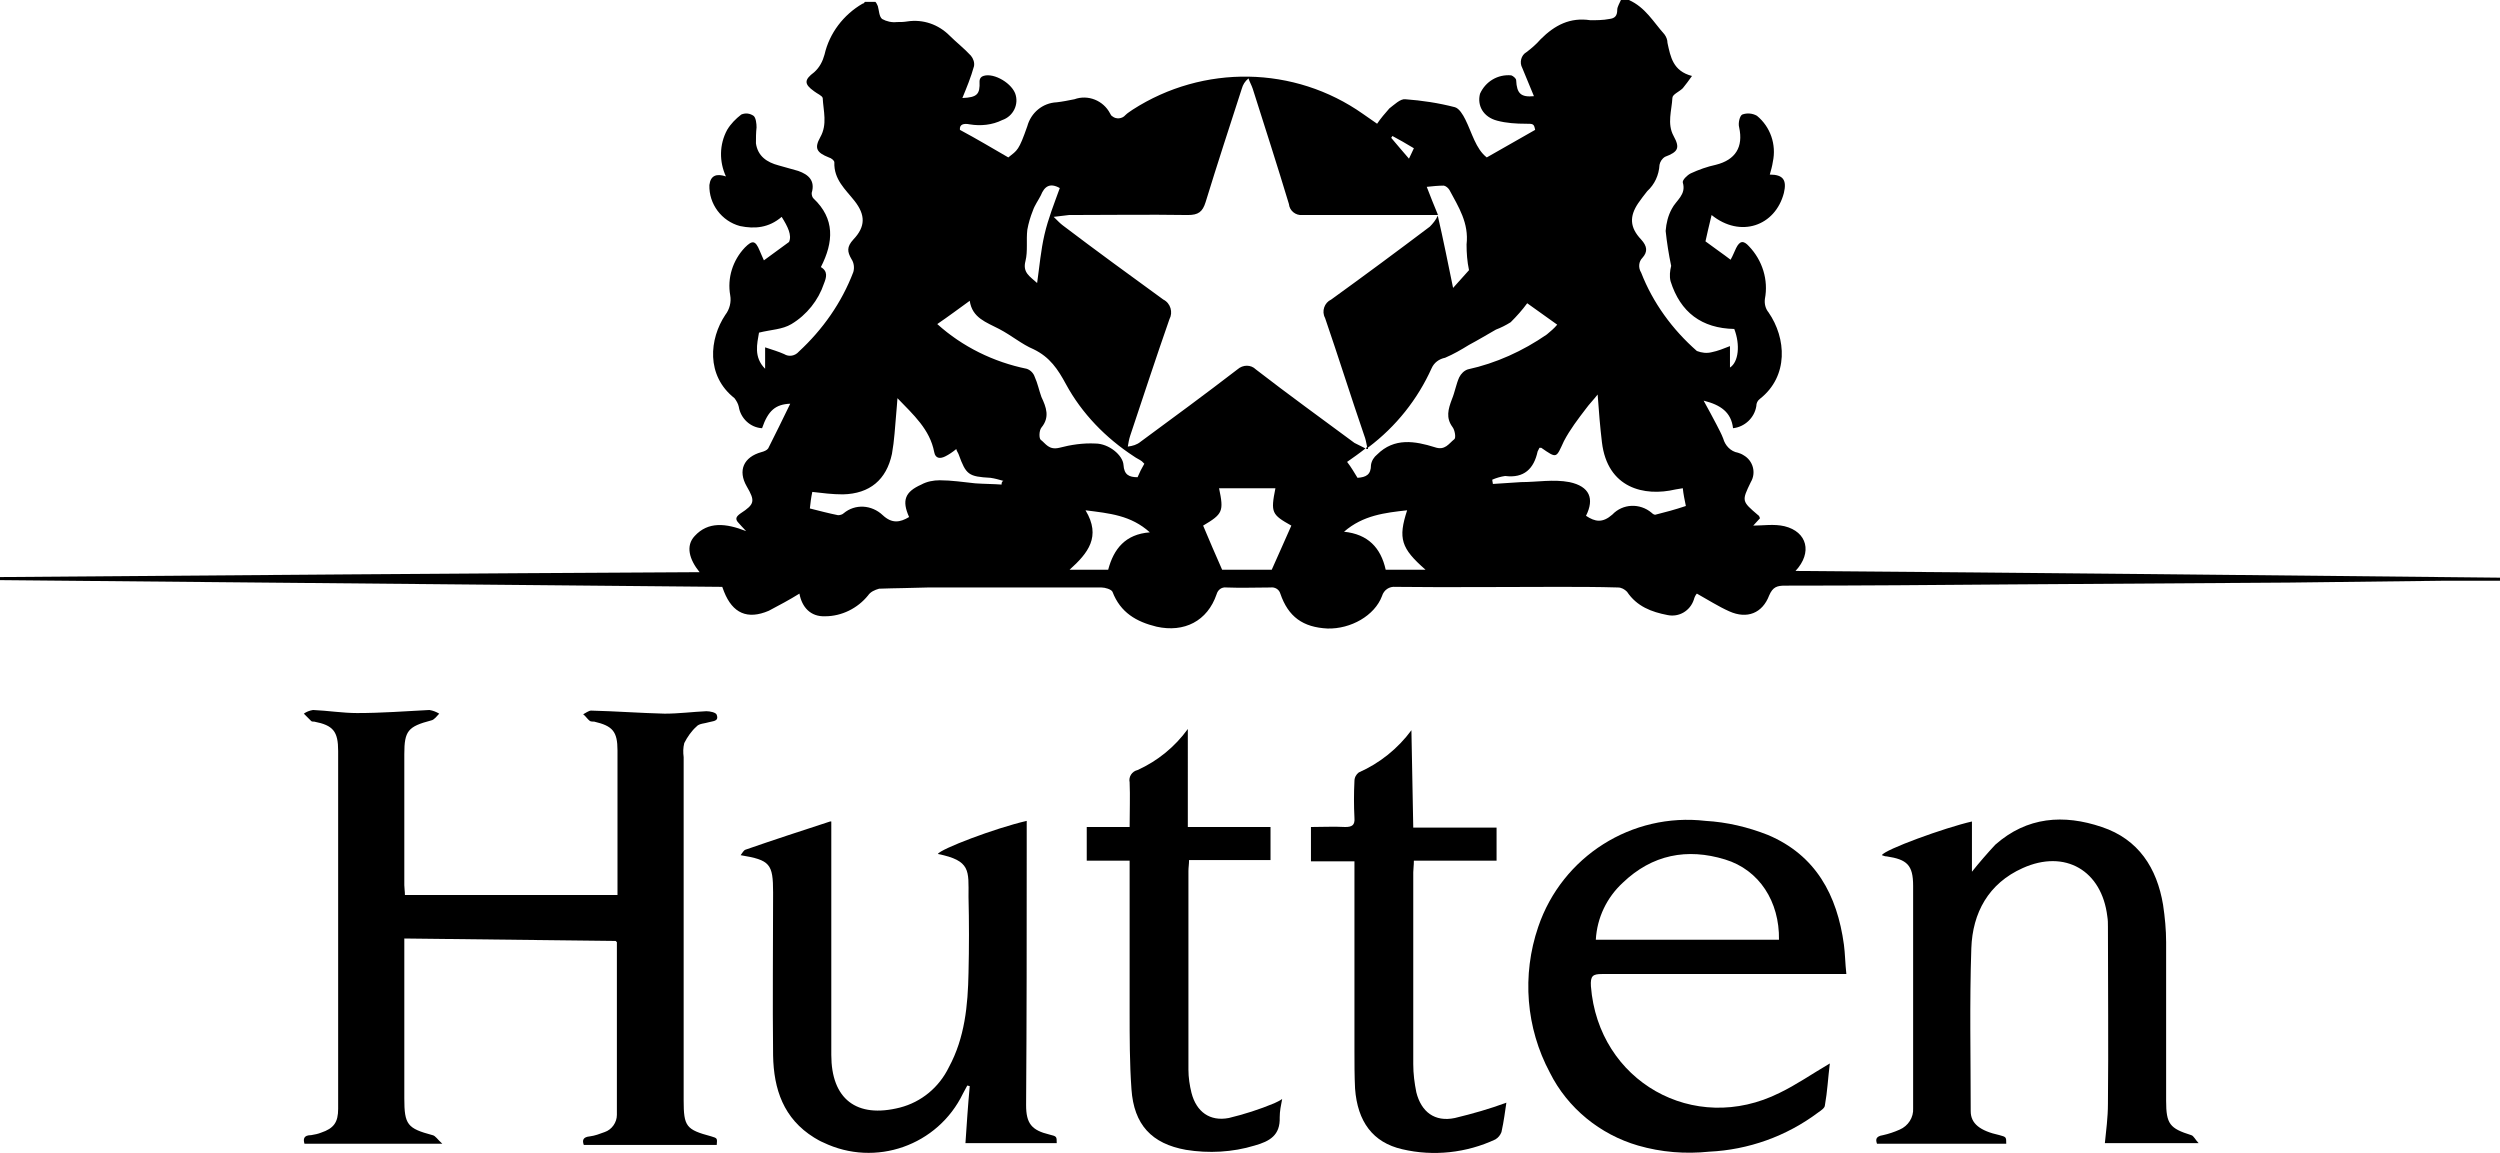 <?xml version="1.0" encoding="utf-8"?>
<!-- Generator: Adobe Illustrator 22.0.1, SVG Export Plug-In . SVG Version: 6.00 Build 0)  -->
<svg version="1.1" id="Laag_1" xmlns="http://www.w3.org/2000/svg" xmlns:xlink="http://www.w3.org/1999/xlink" x="0px" y="0px"
	 viewBox="0 0 408.1 188.2" style="enable-background:new 0 0 408.1 188.2;" xml:space="preserve">
<title>1Middel 14</title>
<g id="Laag_2_1_">
	<g id="Layer_1">
		<path d="M223.2,73c-0.1,0.1-0.1,0.1-0.2,0.2l0.3,0.1C223.3,73.2,223.2,73.1,223.2,73z M234.8,35C234.8,35,234.8,35,234.8,35
			L234.8,35C234.8,35.1,234.8,35,234.8,35z M234.8,35C234.8,35,234.8,35,234.8,35L234.8,35C234.8,35.1,234.8,35,234.8,35z M223.2,73
			c-0.1,0.1-0.1,0.1-0.2,0.2l0.3,0.1C223.3,73.2,223.2,73.1,223.2,73z M223.2,73c-0.1,0.1-0.1,0.1-0.2,0.2l0.3,0.1
			C223.3,73.2,223.2,73.1,223.2,73z M234.8,35C234.8,35,234.8,35,234.8,35L234.8,35C234.8,35.1,234.8,35,234.8,35z M234.8,35
			C234.8,35,234.8,35,234.8,35L234.8,35C234.8,35.1,234.8,35,234.8,35z M223.2,73c-0.1,0.1-0.1,0.1-0.2,0.2l0.3,0.1
			C223.3,73.2,223.2,73.1,223.2,73z M223.2,73c-0.1,0.1-0.1,0.1-0.2,0.2l0.3,0.1C223.3,73.2,223.2,73.1,223.2,73z M234.8,35
			C234.8,35,234.8,35,234.8,35L234.8,35C234.8,35.1,234.8,35,234.8,35z M234.8,35C234.8,35,234.8,35,234.8,35L234.8,35
			C234.8,35.1,234.8,35,234.8,35z M223.2,73c-0.1,0.1-0.1,0.1-0.2,0.2l0.3,0.1C223.3,73.2,223.2,73.1,223.2,73z M223.2,73
			c-0.1,0.1-0.1,0.1-0.2,0.2l0.3,0.1C223.3,73.2,223.2,73.1,223.2,73z M234.8,35C234.8,35,234.8,35,234.8,35L234.8,35
			C234.8,35.1,234.8,35,234.8,35z M234.8,35C234.8,35,234.8,35,234.8,35L234.8,35C234.8,35.1,234.8,35,234.8,35z M223.2,73
			c-0.1,0.1-0.1,0.1-0.2,0.2l0.3,0.1C223.3,73.2,223.2,73.1,223.2,73z M223.2,73c-0.1,0.1-0.1,0.1-0.2,0.2l0.3,0.1
			C223.3,73.2,223.2,73.1,223.2,73z M234.8,35C234.8,35,234.8,35,234.8,35L234.8,35C234.8,35.1,234.8,35,234.8,35z M234.8,35
			C234.8,35,234.8,35,234.8,35L234.8,35C234.8,35.1,234.8,35,234.8,35z M223.2,73c-0.1,0.1-0.1,0.1-0.2,0.2l0.3,0.1
			C223.3,73.2,223.2,73.1,223.2,73z M223.2,73c-0.1,0.1-0.1,0.1-0.2,0.2l0.3,0.1C223.3,73.2,223.2,73.1,223.2,73z M234.8,35
			C234.8,35,234.8,35,234.8,35L234.8,35C234.8,35.1,234.8,35,234.8,35z M234.8,35C234.8,35,234.8,35,234.8,35L234.8,35
			C234.8,35.1,234.8,35,234.8,35z M223,73.1l0.3,0.1c0-0.1-0.1-0.2-0.1-0.3C223.1,73,223.1,73.1,223,73.1z M293.1,93.2
			c2.8-3,1.9-6.4-1.8-7.3c-1.7-0.4-3.5-0.1-5.1-0.1l1.1-1.2c-0.1-0.2-0.1-0.4-0.3-0.5c-2.7-2.3-2.7-2.3-1.2-5.4
			c0.9-1.5,0.4-3.5-1.2-4.4c-0.3-0.2-0.6-0.3-0.9-0.4c-1.2-0.2-2.1-1.2-2.4-2.3c-0.3-0.8-0.7-1.5-1.1-2.3c-0.6-1.2-1.3-2.4-2.1-3.9
			c2.8,0.7,4.5,1.9,4.8,4.5c1.9-0.2,3.5-1.7,3.8-3.6c0-0.5,0.2-0.9,0.6-1.2c4.7-3.7,4.3-9.9,1.4-14.1c-0.5-0.6-0.7-1.4-0.6-2.2
			c0.6-3.1-0.4-6.3-2.6-8.6c-0.9-1-1.5-0.9-2.1,0.3c-0.3,0.6-0.5,1.2-0.9,1.9c-1.3-1-2.5-1.8-4.1-3c0.2-1,0.6-2.6,1-4.3
			c4.7,3.8,10.4,1.8,11.8-3.6c0.5-2.1-0.1-3-2.3-3c0.2-0.7,0.4-1.4,0.5-2.1c0.6-2.8-0.4-5.7-2.6-7.5c-0.7-0.4-1.6-0.5-2.4-0.2
			c-0.4,0.2-0.7,1.4-0.5,2.1c0.7,3.2-0.6,5.3-3.8,6.1c-1.4,0.3-2.8,0.8-4.1,1.4c-0.6,0.3-1.4,1.1-1.3,1.5c0.6,2-1.1,2.9-1.8,4.3
			c-0.6,1.1-0.9,2.3-1,3.6c0.2,1.9,0.5,3.8,0.9,5.7c-0.2,0.8-0.3,1.7-0.1,2.5c1.6,5.1,5.1,7.7,10.4,7.8c1,2.6,0.7,5.4-0.7,6.3v-3.5
			c-1,0.4-2,0.8-3,1c-0.8,0.2-1.6,0.1-2.4-0.2c-4-3.5-7.2-7.9-9.1-12.8c-0.5-0.8-0.4-1.8,0.2-2.4c0.9-1,0.8-1.9-0.2-3
			c-1.9-2-1.9-3.8-0.5-5.9c0.5-0.7,1-1.4,1.5-2c1.2-1.1,1.9-2.6,2-4.3c0.1-0.5,0.4-1,0.9-1.3c2.1-0.8,2.5-1.4,1.4-3.4
			S272.9,18,273,16c0-0.6,1.1-1,1.7-1.6c0.5-0.6,1-1.3,1.5-2c-3.1-0.8-3.5-3.1-4-5.4c0-0.5-0.2-1-0.5-1.4c-1.8-2-3.1-4.4-5.8-5.6
			h-1.3c-0.2,0.5-0.6,1.1-0.6,1.6c0,1-0.4,1.4-1.3,1.5c-1,0.2-2.1,0.2-3.1,0.2c-3.3-0.5-5.8,0.8-8.1,3.1c-0.7,0.8-1.5,1.5-2.3,2.1
			c-0.9,0.5-1.2,1.7-0.7,2.6c0.6,1.5,1.3,3.1,1.9,4.6c-2.1,0.2-2.8-0.4-2.9-2.6c0-0.3-0.5-0.7-0.8-0.8c-2.2-0.2-4.2,1-5.1,3
			c-0.5,1.9,0.5,3.8,2.8,4.4c1.5,0.4,3.1,0.5,4.7,0.5c1.2,0,1.3,0,1.5,1l-7.9,4.5c-1.8-1.4-2.4-4-3.5-6.2c-0.4-0.8-1-1.8-1.7-2
			c-2.7-0.7-5.4-1.1-8.1-1.3c-0.8-0.1-1.8,0.9-2.6,1.5c-0.7,0.8-1.4,1.6-2,2.5l-2.3-1.6c-11.2-7.9-26.1-8.1-37.6-0.7
			c-0.4,0.3-0.8,0.5-1.2,0.9c-0.5,0.6-1.5,0.7-2.1,0.2c-0.2-0.1-0.3-0.3-0.4-0.5c-1.1-2.1-3.6-3.1-5.8-2.3c-1,0.2-2,0.4-2.9,0.5
			c-2.3,0.1-4.2,1.7-4.8,3.9c-1.4,4-1.6,3.9-3.1,5.1c-2.6-1.5-5.1-3-7.9-4.5c-0.1-0.9,0.6-1.1,1.6-0.9c1.8,0.3,3.7,0.1,5.3-0.7
			c1.8-0.6,2.8-2.6,2.1-4.4c0,0,0,0,0,0c-0.8-1.9-3.9-3.5-5.4-2.7c-0.3,0.2-0.4,0.5-0.4,0.8c0.1,2.1-0.4,2.6-2.8,2.7
			c0.7-1.7,1.4-3.4,1.9-5.2c0.1-0.6-0.1-1.2-0.5-1.7c-1.1-1.2-2.4-2.2-3.5-3.3c-1.8-1.8-4.3-2.7-6.9-2.3c-0.6,0.1-1.1,0.1-1.7,0.1
			c-0.8,0.1-1.7-0.1-2.4-0.5c-0.5-0.4-0.5-1.4-0.7-2.1c-0.1-0.2-0.2-0.5-0.4-0.7h-1.7c-0.1,0.1-0.2,0.3-0.4,0.3
			c-3.1,1.8-5.4,4.8-6.2,8.3c-0.3,1.1-0.8,2.1-1.7,2.9c-1.6,1.2-1.7,1.9,0,3.1c0.5,0.4,1.3,0.7,1.4,1.1c0.1,2.1,0.8,4.3-0.4,6.4
			c-1,1.8-0.6,2.5,1.4,3.3c0.4,0.1,0.9,0.5,0.9,0.8c-0.1,2.8,1.8,4.4,3.3,6.3c1.8,2.3,1.8,4.2-0.2,6.3c-1.1,1.2-1,2-0.3,3.2
			c0.4,0.6,0.5,1.4,0.3,2.1c-1.9,5-5,9.4-8.9,13c-0.6,0.7-1.6,0.9-2.4,0.4c-0.9-0.4-1.9-0.7-3.1-1.1v3.5c-1.9-1.9-1.3-4.1-1-5.9
			c2-0.5,3.8-0.5,5.3-1.4c2.5-1.5,4.4-3.9,5.3-6.6c0.4-1,0.7-2-0.5-2.7c2.1-4.1,2.3-7.9-1.2-11.2c-0.2-0.2-0.3-0.5-0.3-0.9
			c0.6-2-0.5-3-2.2-3.6c-1.1-0.3-2.1-0.6-3.2-0.9c-1.9-0.5-3.4-1.5-3.7-3.6c0-0.9,0-1.7,0.1-2.6c0-0.6-0.1-1.6-0.5-1.9
			c-0.6-0.4-1.3-0.5-2-0.2c-0.9,0.7-1.7,1.5-2.3,2.5c-1.3,2.4-1.3,5.2-0.2,7.6c-1.5-0.5-2.5-0.2-2.7,1.4c-0.1,3.1,2,5.9,5,6.7
			c2.4,0.5,4.7,0.3,6.8-1.5c1,1.6,1.7,3,1.2,4.1l-4.1,3c-0.3-0.7-0.5-1.1-0.7-1.6c-0.7-1.7-1.2-1.7-2.4-0.5c-2,2.1-2.9,5-2.4,7.8
			c0.2,1.1-0.1,2.3-0.8,3.2c-2.6,3.9-3.2,9.9,1.5,13.6c0.3,0.4,0.6,0.9,0.7,1.4c0.3,1.9,1.9,3.4,3.8,3.5c1-2.9,2.2-3.9,4.6-4
			c-1.2,2.5-2.4,4.9-3.6,7.3c-0.2,0.3-0.7,0.5-1.1,0.6c-2.9,0.8-3.9,3-2.4,5.6c1.4,2.4,1.3,2.9-1,4.4c-0.7,0.5-1,0.9-0.3,1.6
			c0.3,0.3,0.5,0.6,1.2,1.3c-3.3-1.3-6.2-1.6-8.4,0.8c-1.5,1.6-0.9,3.8,0.8,5.9C76,93.6,38,93.9,0,94.2v0.5l117.9,1.1
			c0.1,0.3,0.2,0.5,0.3,0.8c1.4,3.5,3.8,4.6,7.3,3.1c1.7-0.9,3.4-1.8,5-2.8c0.4,2.2,1.8,3.8,4.2,3.7c2.7,0,5.3-1.3,7-3.4
			c0.4-0.6,1.1-0.9,1.8-1.1c2.7-0.1,5.3-0.1,8-0.2c9.4,0,18.8,0,28.3,0c0.6,0,1.6,0.3,1.8,0.7c1.3,3.4,3.9,4.9,7.2,5.7
			c4.5,1,8.3-0.9,9.8-5.3c0.2-0.7,0.8-1.2,1.6-1.1c2.4,0.1,4.8,0,7.2,0c0.7-0.1,1.4,0.3,1.6,1c1.3,3.8,3.7,5.5,7.7,5.7
			c3.8,0.1,7.7-2.1,8.9-5.3c0.3-1,1.2-1.6,2.2-1.5c8.8,0.1,17.5,0,26.3,0c3.3,0,6.7,0,10,0.1c0.6,0,1.1,0.3,1.5,0.7
			c1.6,2.4,4,3.3,6.6,3.8c1.9,0.4,3.7-0.7,4.3-2.5c0.1-0.4,0.3-0.8,0.5-1c1.8,1,3.5,2.1,5.3,2.9c2.9,1.3,5.4,0.3,6.5-2.6
			c0.6-1.4,1.3-1.6,2.6-1.6c12.3,0,24.5-0.1,36.8-0.2c15.2-0.1,30.3-0.2,45.5-0.3c8.4-0.1,16.7-0.2,25.1-0.3c3.2,0,6.4,0,9.5,0v-0.5
			C369.9,93.9,331.5,93.5,293.1,93.2L293.1,93.2z M227.3,22.2c1.1,0.6,2.2,1.2,3.5,2c-0.2,0.4-0.4,0.9-0.8,1.7
			c-1.1-1.3-2-2.3-2.9-3.4L227.3,22.2z M167.4,42.6c0.4-1.6,0.1-3.4,0.3-5.1c0.2-1.1,0.5-2.1,0.9-3.1c0.3-0.9,0.9-1.7,1.3-2.5
			c0.6-1.5,1.5-2.1,3.1-1.2c-0.9,2.5-1.9,5-2.5,7.6s-0.8,5.1-1.2,7.9C168.1,45.1,166.9,44.5,167.4,42.6z M163.5,79.1
			c-1.4-0.1-2.9-0.1-4.3-0.2c-1.9-0.2-3.9-0.5-5.8-0.5c-1,0-2.1,0.2-3,0.7c-2.7,1.2-3.2,2.6-2,5.3c-1.5,0.9-2.8,1.1-4.3-0.3
			c-1.8-1.7-4.5-1.9-6.4-0.3c-0.2,0.2-0.6,0.3-0.9,0.3c-1.5-0.3-3-0.7-4.6-1.1c0.1-0.9,0.2-1.8,0.4-2.7c1.7,0.2,3.3,0.4,5,0.4
			c4.4-0.1,7.1-2.4,8-6.6c0.4-2.2,0.5-4.4,0.7-6.6c0.1-0.8,0.1-1.5,0.2-2.5c2.6,2.7,5.3,5.1,6,8.8c0.2,1.1,1,1.1,1.8,0.7
			c0.6-0.3,1.2-0.7,1.8-1.2c0.1,0.4,0.3,0.6,0.4,0.9c1.2,3.3,1.6,3.6,5.2,3.8c0.7,0.1,1.4,0.3,2.1,0.5
			C163.5,78.6,163.5,78.9,163.5,79.1z M169.9,71.8c-0.3-0.2-0.3-1.5,0.1-2c1.4-1.7,0.8-3.3,0-5c-0.4-1.1-0.6-2.2-1.1-3.3
			c-0.2-0.6-0.7-1.1-1.3-1.3c-5.4-1.1-10.5-3.6-14.6-7.3c1.9-1.3,3.5-2.5,5.3-3.8c0.4,2.8,2.7,3.5,4.8,4.6s3.7,2.5,5.6,3.3
			c2.7,1.3,4,3.3,5.3,5.7c2.6,4.8,6.5,8.8,11.1,11.8c0.4,0.3,0.9,0.5,1.3,0.8c0.1,0.1,0.3,0.3,0.4,0.4c-0.2,0.4-0.4,0.7-0.6,1.1
			s-0.3,0.7-0.5,1.1c-1.4,0-2.2-0.4-2.3-2s-2.4-3.5-4.6-3.5c-2-0.1-4,0.2-5.9,0.7C171.2,73.5,170.7,72.4,169.9,71.8z M180.9,93h-6.3
			c3-2.7,5.2-5.4,2.6-9.7c3.9,0.5,7.4,0.8,10.5,3.6C183.7,87.2,181.8,89.6,180.9,93L180.9,93z M207.6,93h-8.1
			c-1.1-2.5-2.1-4.8-3.1-7.2c3.2-1.9,3.4-2.3,2.6-6.1h9.2c-0.8,4-0.6,4.3,2.6,6.1C209.8,88.1,208.7,90.5,207.6,93L207.6,93z
			 M226.2,93c-0.8-3.6-2.9-5.8-6.8-6.2c3.1-2.7,6.7-3.1,10.3-3.5c-1.5,4.6-1,6.2,3,9.7H226.2z M239.6,60.3c-0.6,0.2-1.1,0.7-1.4,1.3
			c-0.5,1.1-0.7,2.4-1.2,3.6c-0.6,1.6-1,3,0.1,4.5c0.4,0.5,0.6,1.8,0.3,2c-0.9,0.7-1.5,1.9-3.2,1.3c-3.2-1-6.6-1.6-9.4,1.2
			c-0.5,0.4-0.9,1-1,1.7c0,1.6-0.8,2-2.2,2.1c-0.5-0.8-1-1.7-1.7-2.6c1-0.7,2-1.4,3-2.2c-0.6-0.3-1.2-0.6-1.8-0.9
			c-5.4-4-10.8-7.9-16.1-12c-0.8-0.8-2.1-0.8-3,0c0,0,0,0,0,0c-5.2,4-10.5,7.9-15.8,11.8c-0.6,0.5-1.3,0.7-2.1,0.8
			c0.1-0.6,0.2-1.2,0.4-1.8c2.1-6.3,4.2-12.7,6.4-19c0.6-1.1,0.2-2.6-1-3.2c0,0,0,0,0,0c-5.5-4-11-8-16.4-12.1
			c-0.4-0.3-0.8-0.7-1.5-1.4c0.8-0.1,1.7-0.2,2.5-0.3c6.5,0,12.9-0.1,19.4,0c1.7,0,2.4-0.5,2.9-2.1c1.9-6.2,3.9-12.3,5.9-18.5
			c0.2-0.7,0.5-1.2,1.1-1.7c0.2,0.6,0.5,1.1,0.7,1.7c2,6.3,4,12.5,5.9,18.8c0.1,1.1,1.1,1.9,2.2,1.8c0,0,0.1,0,0.1,0
			c7.3,0,14.7,0,22,0v-0.1c-0.3-0.7-0.6-1.5-0.9-2.2l0,0c-0.3-0.8-0.6-1.5-0.9-2.3c0.9-0.1,1.9-0.2,2.8-0.2c0.4,0.1,0.7,0.4,0.9,0.7
			c1.5,2.8,3.2,5.4,2.8,8.9c0,1.4,0.1,2.8,0.4,4.2l-2.6,2.9c-0.8-3.9-1.6-7.9-2.5-11.8l0,0c-0.3,0.7-0.8,1.3-1.3,1.8
			c-5.3,4-10.7,8-16.1,11.9c-1.1,0.5-1.6,1.9-1,3c0,0,0,0,0,0c2.2,6.4,4.2,12.8,6.4,19.2c0.2,0.5,0.3,1,0.5,2l0.2-0.1
			c4.5-3.4,8-7.8,10.3-12.9c0.4-0.9,1.2-1.5,2.2-1.7c1.4-0.6,2.6-1.3,3.9-2.1c1.5-0.8,3-1.7,4.4-2.5c0.8-0.3,1.6-0.7,2.4-1.2
			c1-1,1.9-2,2.7-3.1l4.9,3.5c-0.5,0.6-1.1,1.1-1.7,1.6C248.6,57.3,244.2,59.3,239.6,60.3L239.6,60.3z M270.3,84
			c-0.2,0.1-0.5-0.1-0.7-0.3c-1.9-1.6-4.7-1.5-6.4,0.3c-1.6,1.4-2.8,1.2-4.3,0.2c1.4-2.8,0.6-4.8-2.7-5.5c-2.6-0.5-5.3,0-7.9,0
			c-1.5,0.1-3,0.2-4.6,0.3c0-0.2-0.1-0.4-0.1-0.7c0.7-0.3,1.4-0.5,2.1-0.6c3.1,0.4,4.7-1.2,5.3-4c0.1-0.2,0.2-0.4,0.3-0.6
			c0.1,0,0.3,0,0.3,0c2.6,1.8,2.4,1.7,3.7-1.1c1-1.9,2.3-3.6,3.6-5.3c0.5-0.7,1.2-1.4,1.9-2.3c0.2,2.8,0.4,5.3,0.7,7.8
			c0.9,7.5,6.9,8.9,12,7.7l1.2-0.2c0.1,1,0.3,1.9,0.5,2.9C273.4,83.2,271.9,83.6,270.3,84z M234.8,35.1
			C234.8,35.1,234.8,35.1,234.8,35.1C234.8,35,234.8,35,234.8,35.1z M223.2,73c-0.1,0.1-0.1,0.1-0.2,0.2l0.3,0.1
			C223.3,73.2,223.2,73.1,223.2,73z M223.2,73c-0.1,0.1-0.1,0.1-0.2,0.2l0.3,0.1C223.3,73.2,223.2,73.1,223.2,73z M234.8,35
			C234.8,35,234.8,35,234.8,35L234.8,35C234.8,35.1,234.8,35,234.8,35z M234.8,35C234.8,35,234.8,35,234.8,35L234.8,35
			C234.8,35.1,234.8,35,234.8,35z M223.2,73c-0.1,0.1-0.1,0.1-0.2,0.2l0.3,0.1C223.3,73.2,223.2,73.1,223.2,73z M223.2,73
			c-0.1,0.1-0.1,0.1-0.2,0.2l0.3,0.1C223.3,73.2,223.2,73.1,223.2,73z M234.8,35C234.8,35,234.8,35,234.8,35L234.8,35
			C234.8,35.1,234.8,35,234.8,35z M234.8,35C234.8,35,234.8,35,234.8,35L234.8,35C234.8,35.1,234.8,35,234.8,35z M223.2,73
			c-0.1,0.1-0.1,0.1-0.2,0.2l0.3,0.1C223.3,73.2,223.2,73.1,223.2,73z M223.2,73c-0.1,0.1-0.1,0.1-0.2,0.2l0.3,0.1
			C223.3,73.2,223.2,73.1,223.2,73z M234.8,35C234.8,35,234.8,35,234.8,35L234.8,35C234.8,35.1,234.8,35,234.8,35z M234.8,35
			C234.8,35,234.8,35,234.8,35L234.8,35C234.8,35.1,234.8,35,234.8,35z M223.2,73c-0.1,0.1-0.1,0.1-0.2,0.2l0.3,0.1
			C223.3,73.2,223.2,73.1,223.2,73z M223.2,73c-0.1,0.1-0.1,0.1-0.2,0.2l0.3,0.1C223.3,73.2,223.2,73.1,223.2,73z M234.8,35
			C234.8,35,234.8,35,234.8,35L234.8,35C234.8,35.1,234.8,35,234.8,35z M234.8,35C234.8,35,234.8,35,234.8,35L234.8,35
			C234.8,35.1,234.8,35,234.8,35z M223.2,73c-0.1,0.1-0.1,0.1-0.2,0.2l0.3,0.1C223.3,73.2,223.2,73.1,223.2,73z M223.2,73
			c-0.1,0.1-0.1,0.1-0.2,0.2l0.3,0.1C223.3,73.2,223.2,73.1,223.2,73z M234.8,35C234.8,35,234.8,35,234.8,35L234.8,35
			C234.8,35.1,234.8,35,234.8,35z M234.8,35C234.8,35,234.8,35,234.8,35L234.8,35C234.8,35.1,234.8,35,234.8,35z M223.2,73
			c-0.1,0.1-0.1,0.1-0.2,0.2l0.3,0.1C223.3,73.2,223.2,73.1,223.2,73z M223.2,73c-0.1,0.1-0.1,0.1-0.2,0.2l0.3,0.1
			C223.3,73.2,223.2,73.1,223.2,73z M234.8,35C234.8,35,234.8,35,234.8,35L234.8,35C234.8,35.1,234.8,35,234.8,35z M223.2,73
			c-0.1,0.1-0.1,0.1-0.2,0.2l0.3,0.1C223.3,73.2,223.2,73.1,223.2,73z"/>
		<path d="M66,153.2v26.1c0,4.3,0.5,4.9,4.6,6c0.5,0.1,0.8,0.7,1.6,1.4H49.7c-0.2-0.7-0.2-1.4,1.1-1.4c0.6-0.1,1.1-0.2,1.6-0.4
			c2.1-0.7,2.8-1.7,2.8-3.9c0-5.5,0-11,0-16.6v-41.8c0-3.2-0.8-4.2-3.9-4.8c-0.2,0-0.4,0-0.5-0.1c-0.4-0.4-0.8-0.8-1.2-1.2
			c0.4-0.3,0.9-0.5,1.5-0.6c2.4,0.1,4.8,0.5,7.2,0.5c4,0,7.9-0.3,11.8-0.5c0.6,0.1,1.1,0.3,1.6,0.6c-0.4,0.4-0.8,1-1.3,1.1
			c-3.8,1-4.4,1.7-4.4,5.5c0,7.1,0,14.3,0,21.4c0,0.5,0.1,1,0.1,1.6h34.7v-23.6c0-3.1-0.8-4-3.8-4.7c-0.2,0-0.5,0-0.7-0.1
			c-0.4-0.3-0.7-0.8-1.1-1.1c0.4-0.2,0.9-0.6,1.3-0.6c4,0.1,8,0.4,12,0.5c2.3,0,4.6-0.3,6.8-0.4c0.6,0,1.6,0.2,1.7,0.6
			c0.4,1.1-0.7,1-1.3,1.2s-1.6,0.2-2,0.7c-0.8,0.7-1.5,1.7-2,2.7c-0.2,0.8-0.2,1.5-0.1,2.3v56c0,4.3,0.4,4.8,4.5,5.9
			c1,0.3,1,0.3,0.9,1.4H95.3c-0.3-0.8-0.1-1.3,1-1.4c0.8-0.1,1.6-0.4,2.4-0.7c1.2-0.4,2-1.6,2-2.8c0-9.4,0-18.8,0-28.2
			c0,0-0.1-0.1-0.2-0.2L66,153.2z"/>
		<path d="M261.5,159c12.5,0,25,0,37.5,0h2.4c-0.2-1.8-0.2-3.3-0.4-4.8c-1.1-8.1-4.6-14.6-12.4-17.9c-3.3-1.3-6.7-2.1-10.2-2.3
			c-12-1.4-23.4,5.8-27.3,17.3c-2.7,7.9-2,16.5,1.9,23.8c2.9,5.8,8.2,10.1,14.4,11.9c3.8,1.1,7.7,1.4,11.6,1
			c6.4-0.3,12.6-2.5,17.8-6.4c0.4-0.3,1.1-0.7,1.1-1.2c0.4-2.2,0.5-4.4,0.8-6.8c-2.9,1.7-5.5,3.5-8.2,4.8c-14,7-29.6-1.9-30.8-17.4
			C259.6,159.3,260,159,261.5,159z M264.9,144.1c4.8-4.6,10.5-5.7,16.7-3.8c5.6,1.7,8.9,6.9,8.8,13.1h-29.9
			C260.7,149.8,262.3,146.5,264.9,144.1L264.9,144.1z"/>
		<path d="M172.5,186.6h-14.9c0.2-2.9,0.4-6.1,0.7-9.3l-0.4-0.1c-0.2,0.4-0.5,0.9-0.7,1.3c-4.1,8.5-14.3,12.1-22.8,8
			c-0.5-0.2-1-0.5-1.5-0.8c-5-3.1-6.6-7.9-6.7-13.4c-0.1-8.9,0-17.7,0-26.6c0-4.7-0.5-5.3-5.3-6.1c0.3-0.4,0.5-0.8,0.8-0.9
			c4.6-1.6,9.2-3.1,13.8-4.6c0.1,0,0.1,0,0.2,0v38.1c0,7.2,4.1,10.4,11.2,8.6c3.5-0.9,6.4-3.3,8-6.6c2.6-4.8,3.1-10.1,3.2-15.4
			c0.1-4.1,0.1-8.3,0-12.4c0-4.3,0.4-5.9-5-7c0.4-0.8,9.3-4.2,14.5-5.4v4.6c0,13.9,0,27.9-0.1,41.8c0,3,0.9,4.1,3.8,4.8
			C172.5,185.5,172.5,185.5,172.5,186.6z"/>
		<path d="M321.9,134.1v8.2c1.2-1.5,2.5-3,3.8-4.4c5.2-4.6,11.2-5,17.4-2.9c6,2,9,6.7,10,12.7c0.3,2,0.5,4.1,0.5,6.1
			c0,8.6,0,17.3,0,25.9c0,3.8,0.6,4.5,4.1,5.6c0.4,0.1,0.7,0.8,1.2,1.3h-15.3c0.2-2,0.5-4.2,0.5-6.4c0.1-9.6,0-19.3,0-28.9
			c0-0.6,0-1.1-0.1-1.7c-0.9-7.5-6.9-11-13.8-7.9c-5.6,2.5-8.2,7.3-8.4,13.1c-0.3,8.9-0.1,17.7-0.1,26.6c0,2,1.5,3.2,4.7,3.9
			c1.1,0.3,1.1,0.3,1.1,1.4h-21.1c-0.2-0.6-0.3-1.2,1-1.4c0.9-0.2,1.8-0.5,2.7-0.9c1.4-0.6,2.3-2,2.2-3.5c0-12.1,0-24.2,0-36.3
			c0-3.4-1-4.3-4.3-4.8c-0.3,0-0.5-0.1-0.8-0.2C307.6,138.7,317.5,135.1,321.9,134.1z"/>
		<path d="M193.9,135h13.5v5.4h-13.3c0,0.7-0.1,1.2-0.1,1.8c0,10.8,0,21.6,0,32.4c0,1.3,0.2,2.6,0.5,3.8c0.8,3.1,3,4.7,6.1,4.1
			c2.5-0.6,5-1.4,7.4-2.4c0.4-0.2,0.9-0.4,1.3-0.7c-0.2,1-0.4,2-0.4,3c0.1,2.9-1.6,3.9-4.1,4.6c-3.6,1.1-7.5,1.3-11.2,0.7
			c-5.6-1-8.5-4.1-8.9-9.9c-0.3-4.2-0.3-8.5-0.3-12.7c0-7.5,0-15,0-22.6v-2h-7v-5.5h7c0-2.6,0.1-5,0-7.3c-0.2-0.9,0.4-1.8,1.3-2
			c3.3-1.5,6.1-3.8,8.2-6.7L193.9,135z"/>
		<path d="M230.7,135.1h13.6v5.4h-13.5c0,0.8-0.1,1.4-0.1,1.9c0,10.4,0,20.9,0,31.3c0,1.6,0.2,3.1,0.5,4.6c0.8,3.2,3,4.9,6.3,4.2
			c2.9-0.7,5.7-1.5,8.4-2.5c-0.2,1.3-0.4,3-0.8,4.8c-0.2,0.5-0.5,0.9-1,1.2c-4.7,2.2-10.1,2.8-15.2,1.6c-4.8-1.1-7.3-4.5-7.7-9.9
			c-0.1-2.1-0.1-4.1-0.1-6.2c0-9.6,0-19.2,0-28.8v-2.1h-7.1V135c1.9,0,3.7-0.1,5.6,0c1.1,0,1.6-0.3,1.5-1.5c-0.1-2-0.1-4,0-6
			c0-0.6,0.3-1.1,0.7-1.4c3.4-1.5,6.4-3.9,8.6-6.9L230.7,135.1z"/>
		<path d="M223.3,73.3l-0.3-0.1c0.1,0,0.1-0.1,0.2-0.2C223.2,73.1,223.3,73.2,223.3,73.3z"/>
		<path d="M234.8,35.1L234.8,35.1L234.8,35.1C234.7,35,234.8,35,234.8,35.1z"/>
		<path d="M223.3,73.3l-0.3-0.1c0.1,0,0.1-0.1,0.2-0.2C223.2,73.1,223.3,73.2,223.3,73.3z"/>
		<path d="M234.8,35.1L234.8,35.1C234.8,35.1,234.8,35.1,234.8,35.1C234.8,34.9,234.8,35,234.8,35.1z"/>
	</g>
</g>
</svg>
